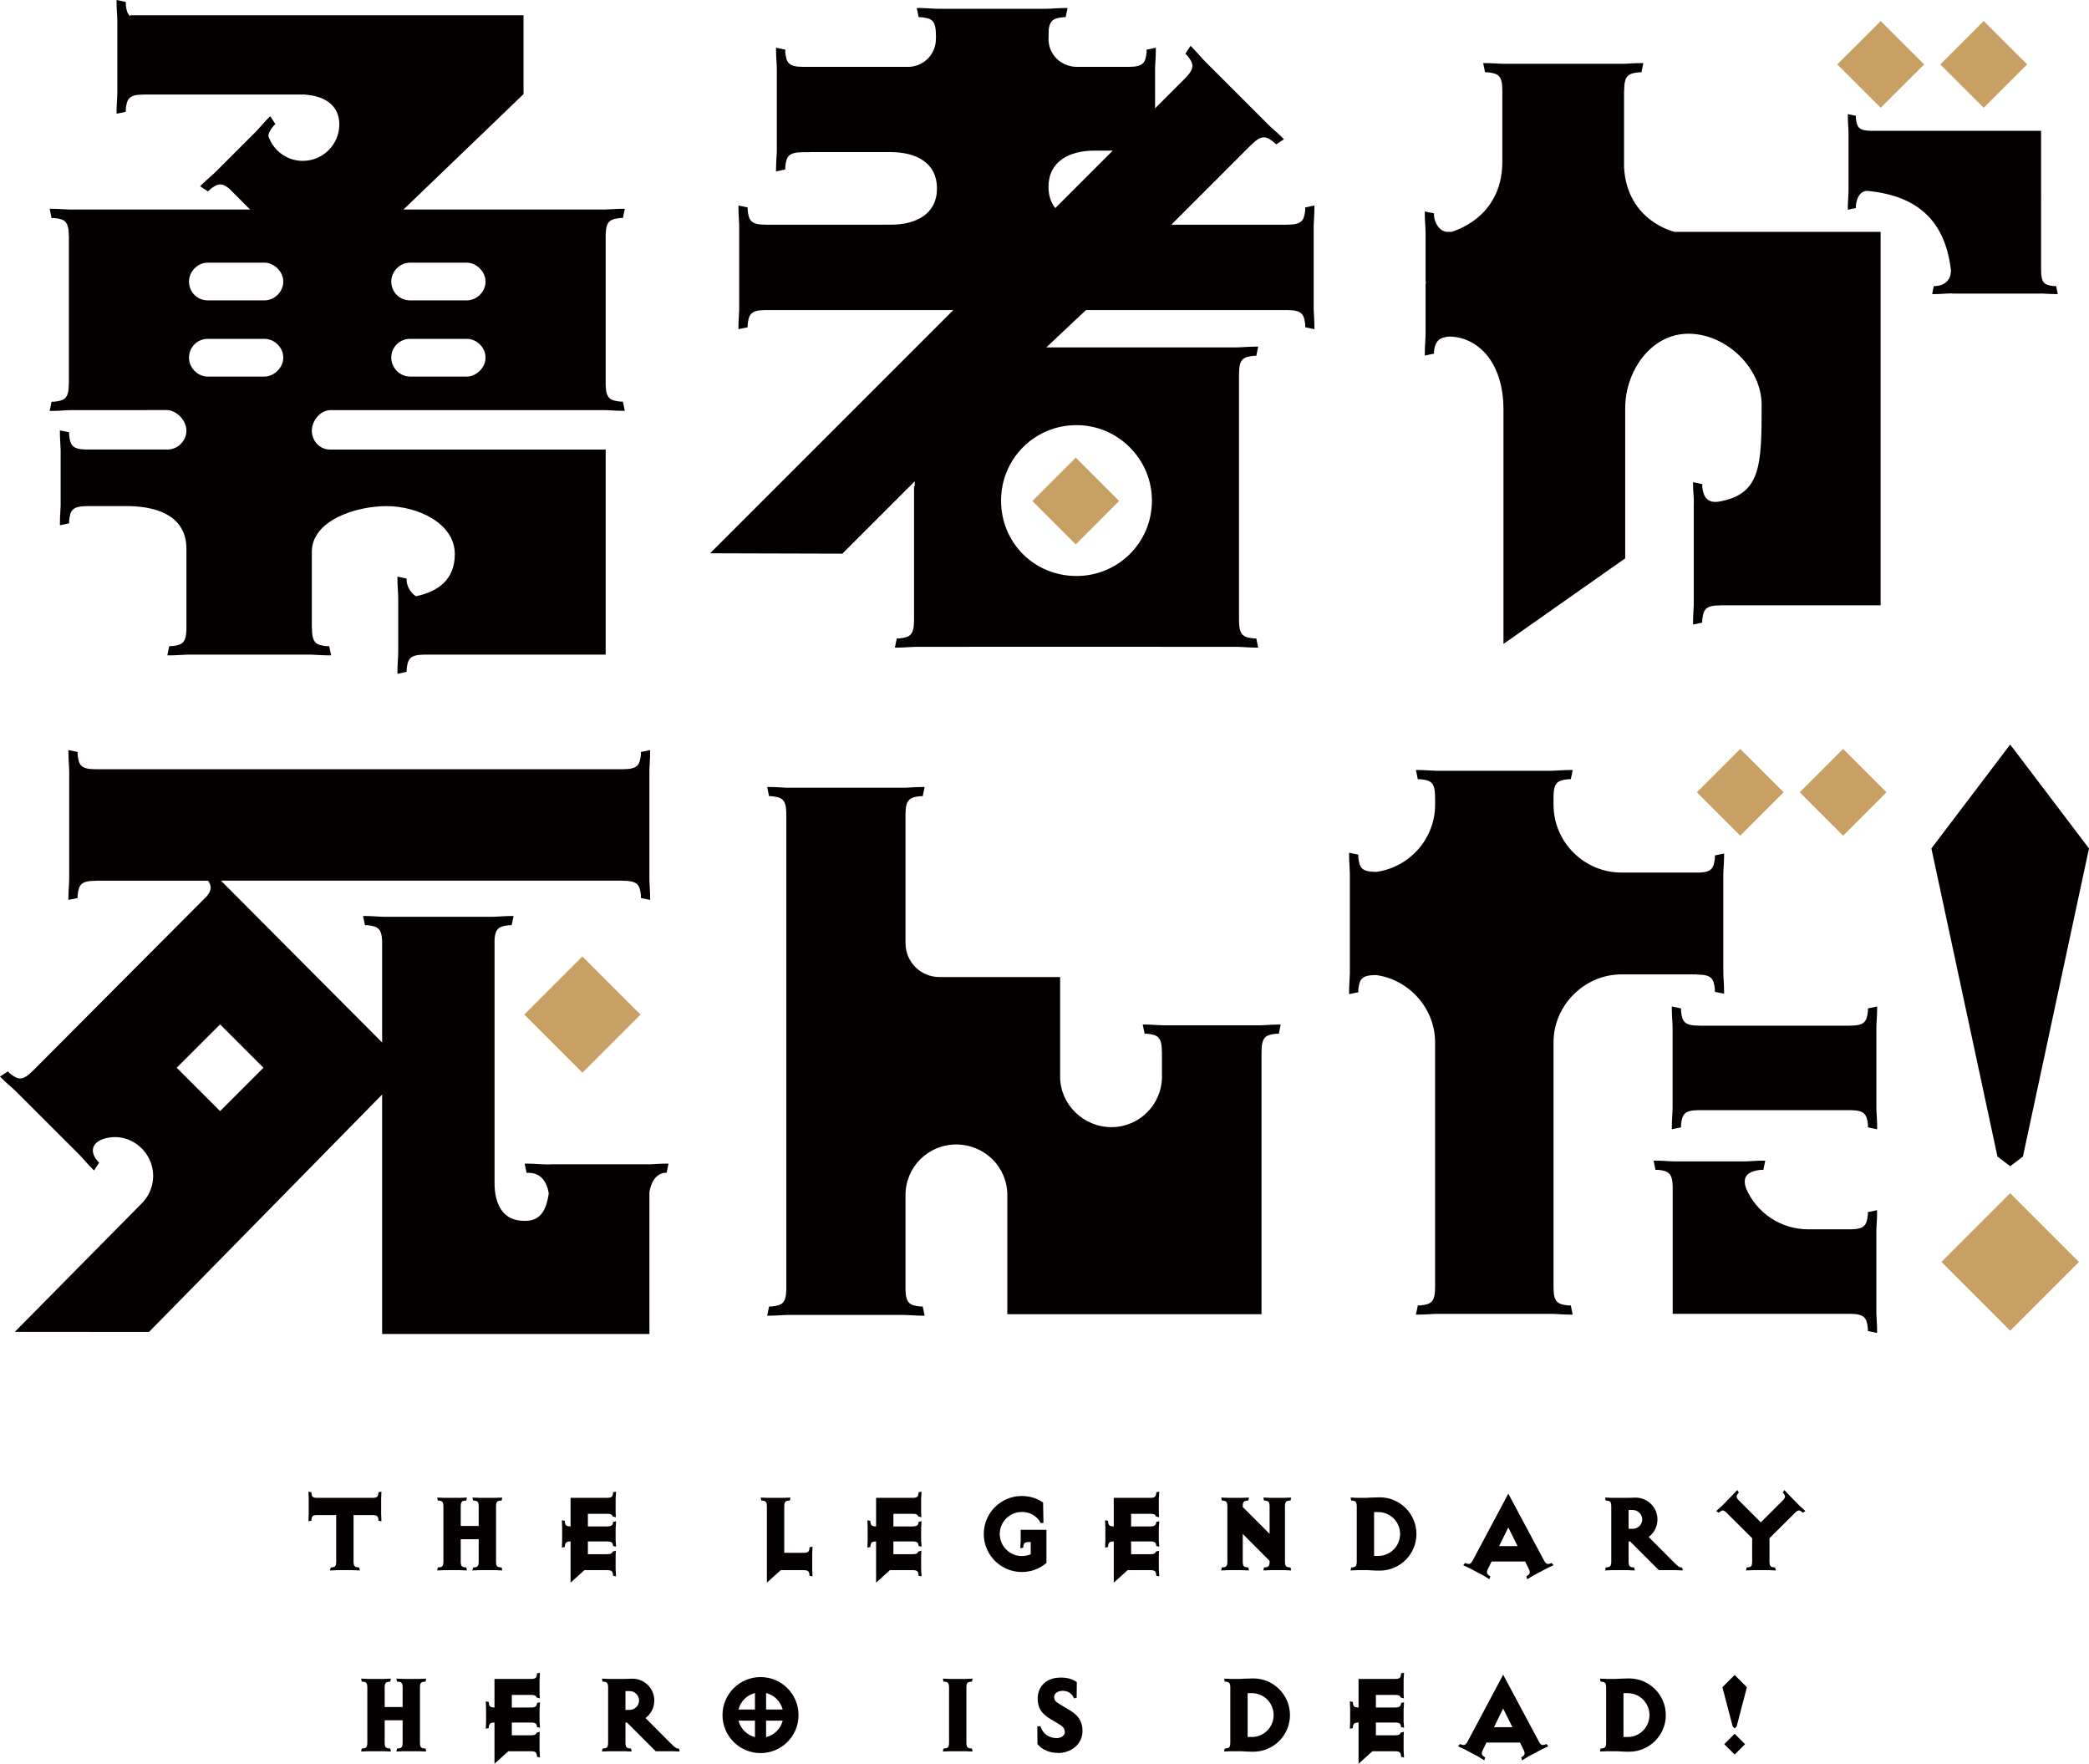 <?xml version="1.0" encoding="UTF-8"?>
<svg xmlns="http://www.w3.org/2000/svg" viewBox="0 0 254.641 214.986">
  <defs>
    <style>.d{fill:#040000;}.e{fill:#c9a063;}</style>
  </defs>
  <g id="a"/>
  <g id="b">
    <g id="c">
      <g>
        <g>
          <g>
            <g>
              <polygon class="e" points="229.25 13.137 223.955 7.851 229.25 2.563 234.544 7.851 229.25 13.137"/>
              <polygon class="e" points="241.807 13.137 236.512 7.851 241.807 2.563 247.101 7.851 241.807 13.137"/>
              <g>
                <path class="d" d="M250.636,34.871h-.287c-1.14-.121-1.548-.366-1.548-1.953h-.001V15.947h-20.648c-1.562-.005-1.808-.414-1.929-1.546v-.285l-.978-.203v.326c0,.651,.082,1.464,.082,1.952v7.093c0,.487-.082,1.302-.082,1.952v.326l.978-.203v-.285c.101-.941,.479-1.745,1.348-1.811,6.616,.615,9.56,4.057,10.245,9.658-.002,1.157-.666,1.828-1.806,1.949h-.284l-.204,.978h.327c.651,0,1.467-.082,1.954-.082h.176v.017h10.822v-.009c.49,.017,1.155,.075,1.712,.075h.326l-.203-.978Z"/>
                <path class="d" d="M197.965,20.418V11.056h.017c0-1.822,.468-2.103,1.776-2.243h.327l.233-1.122h-.374c-.646,0-1.417,.068-1.979,.087v-.002h-14.838c-.562-.019-1.324-.085-1.963-.085h-.374l.233,1.122h.328c1.308,.14,1.776,.421,1.776,2.243v8.675c0,6.976-6.223,8.531-6.228,8.532-.185-.013-.365-.002-.446-.002-.832,.004-1.54-.862-1.653-1.925v-.328l-1.122-.233v.375c0,.747,.094,1.683,.094,2.242v5.843c0,.062,.014,.14,.036,.228-.022,.088-.036,.166-.036,.228v6.033c0,.56-.094,1.494-.094,2.241v.375l1.122-.233v-.327c.125-1.18,.679-1.672,1.847-1.758,3.194,.015,6.62,2.773,6.62,8.936v28.534l14.838-10.434v-18.301c0-4.506,3.118-9.079,7.715-9.079s8.917,4.171,8.917,8.677c0,7.363-.07,10.919-5.236,11.791-1.371,.208-1.872-.575-2.003-1.81v-.327l-1.122-.233v.375c0,.748,.094,1.261,.094,1.82v.402h-.007v12.366c-.017,.565-.087,1.356-.087,2.014v.375l1.122-.234v-.327c.139-1.308,.421-1.776,2.243-1.776v-.005h19.5V28.263h-25.102s-5.785-1.26-6.173-7.845Z"/>
              </g>
            </g>
            <g>
              <rect class="e" x="127.391" y="57.331" width="7.477" height="7.477" transform="translate(-4.774 110.614) rotate(-45.002)"/>
              <path class="d" d="M160.218,25.425v-.374l-1.122,.233v.328c-.139,1.308-.421,1.776-2.243,1.776v.007h-14.08l9.7-9.7,.005,.005c1.289-1.289,1.819-1.157,2.842-.33,.099,.099,.231,.231,.231,.231l.958-.629-.264-.264c-.529-.529-1.256-1.123-1.651-1.518l-7.687-7.687c-.396-.396-.99-1.124-1.519-1.653l-.264-.264-.63,.959s.134,.133,.233,.232c.787,.975,.929,1.509-.172,2.67l-3.755,3.755v-4.961c.015-.567,.089-1.377,.089-2.049v-.374l-1.122,.233v.328c-.136,1.281-.419,1.752-2.141,1.772h-6.326c-1.928,0-3.491-1.471-3.491-3.402l.031-1.188c.14-1.117,.641-1.345,1.728-1.461h.327l.233-1.122h-.374c-.747,0-1.682,.094-2.241,.094h-13.146c-.56,0-1.495-.094-2.242-.094h-.374l.232,1.122h.329c1.308,.139,1.776,.421,1.776,2.243h.005l-.011,.406c0,1.93-1.563,3.402-3.401,3.402h-12.775c-1.767-.011-2.049-.481-2.187-1.774v-.328l-1.122-.233v.374c0,.747,.094,1.682,.094,2.242v9.841c0,.56-.094,1.495-.094,2.242v.374l1.122-.233v-.328c.139-1.308,.421-1.776,2.243-1.776v-.003h.793v-.008h9.83c3.108,0,5.629,1.315,5.629,4.423s-2.521,4.423-5.629,4.423h-.892v.008h-14.313v-.007c-1.822,0-2.104-.468-2.243-1.776v-.328l-1.122-.233v.374c0,.642,.066,1.407,.086,1.969h0v10.397c-.02,.562-.086,1.322-.086,1.96v.374l1.122-.233v-.328c.135-1.266,.416-1.74,2.084-1.77h22.984l-29.649,29.648,16.123,.046,8.82-8.82v.594c-.026,0-.057-.001-.084-.001v16.312h0c0,1.822-.467,2.104-1.775,2.243h-.328l-.233,1.122h.375c.748,0,1.683-.094,2.242-.094h6.354c.01,0,.028-.006,.039-.007h23.434c.011,0,.029,.007,.039,.007h9.189c.56,0,1.495,.094,2.242,.094h.374l-.233-1.122h-.328c-1.308-.139-1.775-.421-1.775-2.243h-.002v-29.957h.002c0-1.822,.467-2.104,1.775-2.243h.328l.233-1.122h-.374c-.717,0-1.597,.085-2.163,.092h-23.288l4.832-4.548h24.639c1.668,.03,1.95,.504,2.084,1.77v.328l1.122,.233v-.374c0-.676-.074-1.492-.089-2.058v-10.209c.015-.567,.089-1.382,.089-2.059Zm-19.803,35.591c0,5.149-4.138,9.194-9.195,9.194-5.149,0-9.194-4.045-9.194-9.194,0-5.057,4.045-9.194,9.194-9.194,5.058,0,9.195,4.137,9.195,9.194Zm-12.606-38.234c0-3.109,2.521-4.423,5.63-4.423h2.202l-7.01,7.009c-.518-.664-.822-1.517-.822-2.586Z"/>
            </g>
            <path class="d" d="M75.601,48.949c-1.278-.136-1.75-.418-1.772-2.129V28.703c.021-1.711,.494-1.993,1.772-2.129h.328l.233-1.123h-.374c-.664,0-1.462,.071-2.028,.088h-24.577l14.582-14.015h.049v-.047h.001V1.861H15.892v.124c-.364-.276-.487-.729-.56-1.424V.233l-1.122-.233V.374c0,.748,.094,1.682,.094,2.242V11.246c0,.56-.094,1.495-.094,2.242v.374l1.122-.233v-.328c.139-1.308,.421-1.776,2.243-1.776h19.658l-.015,.015c2.314,.159,4.143,1.262,4.143,3.617,0,2.459-1.994,4.452-4.453,4.452-1.953,0-3.593-1.265-4.192-3.014,.008-.392,.234-.763,.621-1.242,.099-.099,.231-.231,.231-.231l-.629-.958-.265,.265c-.528,.529-1.123,1.256-1.518,1.651l-4.842,4.842c-.396,.396-1.124,.99-1.653,1.518l-.265,.265,.958,.629s.134-.133,.233-.232c.871-.703,1.388-.894,2.316-.143l2.58,2.581H8.454c-.566-.017-1.363-.088-2.028-.088h-.374l.233,1.123h.328c1.308,.139,1.776,.421,1.776,2.243h.007v17.904h-.007c0,1.822-.468,2.104-1.776,2.243h-.328l-.233,1.122h.374c.748,0,1.682-.094,2.242-.094h9.189c.008,0,.022-.005,.031-.005h2.537c1.195,.092,2.298,1.313,2.298,2.508,0,1.287-1.104,2.299-2.298,2.299H10.595c-1.749-.014-2.032-.485-2.169-1.774v-.327l-1.122-.233v.374c0,.652,.068,1.432,.087,1.995v6.822c-.018,.564-.087,1.344-.087,1.996v.375l1.122-.234v-.328c.135-1.266,.416-1.739,2.084-1.769h5.318c3.77,.091,6.896,1.451,6.896,5.222v9.885c-.052,1.556-.533,1.831-1.766,1.962h-.328l-.232,1.122h.374c.681,0,1.505-.075,2.071-.089h15.074c.567,.014,1.39,.089,2.071,.089h.374l-.233-1.122h-.328c-1.308-.139-1.776-.421-1.776-2.243h-.015v-9.26c0-3.769,5.256-5.565,9.117-5.565,3.77,0,8.313,2.079,8.313,5.849,0,3.092-2.006,4.562-4.74,5.139-.617-.395-1.054-1.115-1.13-1.831v-.328l-1.122-.233v.374c0,.748,.094,1.683,.094,2.243v6.606c0,.56-.094,1.495-.094,2.243v.374l1.122-.232v-.329c.136-1.283,.419-1.754,2.149-1.772h22.11v-24.998H40.217c-1.195,0-2.206-1.012-2.206-2.299,0-1.195,1.011-2.508,2.299-2.508h33.52c.561,.019,1.321,.084,1.958,.084h.374l-.233-1.122h-.328ZM25.337,32.017h6.896c1.195,0,2.298,1.104,2.298,2.299,0,1.287-1.104,2.298-2.298,2.298h-6.896c-1.287,0-2.298-1.011-2.298-2.298,0-1.195,1.011-2.299,2.298-2.299Zm0,9.286h6.896c1.195,0,2.298,1.012,2.298,2.299,0,1.195-1.104,2.298-2.298,2.298h-6.896c-1.287,0-2.298-1.104-2.298-2.298,0-1.287,1.011-2.299,2.298-2.299Zm31.551,4.597h-6.896c-1.287,0-2.299-1.104-2.299-2.298,0-1.287,1.012-2.299,2.299-2.299h6.896c1.196,0,2.298,1.012,2.298,2.299,0,1.195-1.103,2.298-2.298,2.298Zm0-9.287h-6.896c-1.287,0-2.299-1.011-2.299-2.298,0-1.195,1.012-2.299,2.299-2.299h6.896c1.196,0,2.298,1.104,2.298,2.299,0,1.287-1.103,2.298-2.298,2.298Z"/>
            <g>
              <path class="d" d="M49.414,129.915l-7.407-7.433-14.894-14.954c-.056-.059-.11-.115-.171-.182h48.941v.011c1.823,0,2.104,.468,2.243,1.777v.327l1.122,.234v-.375c0-.664-.071-1.461-.088-2.027v-13.466c.017-.566,.088-1.364,.088-2.027v-.374l-1.122,.233v.327c-.139,1.308-.421,1.777-2.243,1.777H11.706c-1.822,0-2.104-.468-2.243-1.777v-.327l-1.122-.234v.375c0,.747,.094,1.682,.094,2.242v13.037c0,.56-.094,1.496-.094,2.242v.374l1.122-.232v-.328c.139-1.308,.421-1.777,2.243-1.777v-.011h13.657c.429,.636,.46,1.125-.145,1.884l-21.186,21.264h0c-1.288,1.289-1.818,1.159-2.842,.331-.099-.098-.231-.231-.231-.231l-.959,.63,.265,.264c.529,.529,1.257,1.124,1.653,1.519l7.757,7.748c.396,.396,.991,1.123,1.519,1.651l.265,.265,.628-.958s-.133-.134-.232-.233c-.819-1.013-.73-1.989,.476-2.553,1.652-.661,3.573-.314,4.937,1.051l.092,.091c1.747,1.84,1.747,4.689,0,6.529l-15.552,15.743,16.356,.011,29.396-29.936c.801-.767,1.31-.948,1.855-.736m-22.587,3.755l-5.287-5.287,5.287-5.287,5.287,5.287-5.287,5.287Z"/>
              <rect class="e" x="65.981" y="118.662" width="10.02" height="10.02" transform="translate(-66.658 86.424) rotate(-45.001)"/>
            </g>
            <g>
              <g>
                <path class="d" d="M206.794,118.791c1.823,0,2.104,.468,2.243,1.777v.327l1.122,.234v-.375c0-.747-.094-1.682-.094-2.242v-11.857c0-.56,.094-1.495,.094-2.242v-.374l-1.122,.232v.328c-.126,1.183-.381,1.675-1.776,1.759h-9.618c-4.505,0-8.274-3.678-8.274-8.275v-.859c0-1.822,.468-2.104,1.776-2.243h.327l.234-1.122h-.375c-.676,0-1.492,.074-2.058,.089l-.896,.006h-13.166c-.56,0-1.495-.094-2.242-.094h-.374l.232,1.122h.329c1.308,.139,1.776,.421,1.776,2.243h.001v.859c0,4.217-3.176,7.652-7.178,8.193-1.762-.012-2.045-.482-2.182-1.774v-.327l-1.122-.233v.374c0,.721,.086,1.607,.092,2.172v12.147c-.006,.566-.092,1.453-.092,2.172v.374l1.122-.233v-.327c.136-1.28,.418-1.753,2.136-1.773,4.024,.532,7.224,4.049,7.224,8.198v29.832h-.002c0,1.822-.468,2.105-1.776,2.243h-.327l-.233,1.122h.375c.748,0,1.683-.094,2.241-.094h13.878c.56,0,1.495,.094,2.242,.094h.374l-.233-1.122h-.328c-1.303-.138-1.771-.421-1.775-2.223v-29.851c0-4.505,3.769-8.275,8.274-8.275h9.151v.021Z"/>
                <path class="d" d="M228.816,123.058v-.375l-1.122,.234v.327c-.138,1.308-.421,1.776-2.243,1.776v.003h-18.297v-.003c-1.822,0-2.105-.468-2.243-1.776v-.327l-1.122-.234v.375c0,.747,.093,1.683,.093,2.242v9.734c0,.56-.093,1.495-.093,2.242v.374l1.122-.233v-.328c.133-1.258,.414-1.734,2.056-1.768h18.671c1.642,.035,1.923,.511,2.056,1.768v.328l1.122,.233v-.374c0-.748-.094-1.683-.094-2.242v-9.734c0-.56,.094-1.495,.094-2.242Z"/>
                <path class="d" d="M227.685,148.072c-.138,1.304-.421,1.771-2.225,1.775h-5.015c-3.434,0-6.353-2.053-7.611-5.007h.008c-.469-1.313,.065-2.061,1.776-2.243h.327l.233-1.122h-.374c-.748,0-1.683,.094-2.242,.094h-8.379c-.56,0-1.495-.094-2.242-.094h-.374l.233,1.122h.328c1.245,.132,1.724,.41,1.767,2.008v15.54h21.642c1.73,.018,2.013,.489,2.149,1.772v.328l1.122,.233v-.374c0-.664-.071-1.46-.087-2.026v-10.168c.017-.566,.087-1.362,.087-2.025v-.374l-1.122,.233v.328Z"/>
              </g>
              <rect class="e" x="208.389" y="92.836" width="7.477" height="7.477" transform="translate(-6.15 178.303) rotate(-45.005)"/>
              <rect class="e" x="220.929" y="92.836" width="7.477" height="7.477" transform="translate(-2.476 187.171) rotate(-45.005)"/>
            </g>
            <g>
              <path class="d" d="M246.588,140.975l-1.553,1.182-1.553-1.182-8.054-37.555,9.606-12.667,9.606,12.667-8.054,37.555Z"/>
              <rect class="e" x="239.108" y="147.897" width="11.854" height="11.854" transform="translate(-37 218.325) rotate(-45.001)"/>
            </g>
            <path class="d" d="M155.737,124.885c-.747,0-1.683,.094-2.241,.094h-11.589c-.56,0-1.494-.094-2.242-.094h-.374l.233,1.122h.329c1.308,.139,1.775,.421,1.775,2.243h.009v2.98c0,3.403-2.759,6.16-6.16,6.16s-6.252-2.757-6.252-6.16v-12.136h-14.71c-2.299,0-4.138-1.838-4.138-4.138v-15.783c.023-1.703,.496-1.985,1.772-2.121h.327l.234-1.122h-.375c-.65,0-1.427,.068-1.99,.086h-14.464c-.564-.019-1.34-.086-1.991-.086h-.374l.232,1.122h.329c1.283,.136,1.754,.419,1.772,2.149v57.911c-.02,1.721-.492,2.003-1.773,2.139h-.327l-.234,1.122h.375c.748,0,1.683-.094,2.241-.094h13.961c.56,0,1.495,.094,2.242,.094h.374l-.232-1.122h-.329c-1.278-.136-1.75-.418-1.771-2.131v-11.455c0-3.401,2.758-6.161,6.16-6.161,3.494,0,6.252,2.759,6.252,6.161v14.528h30.985v-31.943h.003c0-1.822,.468-2.104,1.776-2.243h.327l.233-1.122h-.375Z"/>
          </g>
          <path class="d" d="M46.579,131.679v30.923h32.582v-17.248c.049-.368,.324-2.11,1.766-2.392,.137-.027,.327,0,.327,0l.234-1.122h-.375c-.635,0-1.391,.065-1.951,.086v-.003h-12.075v.012h-.515c-.56,0-1.494-.095-2.242-.095h-.374l.232,1.122s.188-.003,.329,0c1.982,.048,2.32,2.092,2.372,2.547-.352,2.324-1.228,3.369-3.014,3.302-2.575,0-3.592-2.022-3.592-4.597v-29.699c.09-1.363,.585-1.612,1.758-1.736h.327l.234-1.122h-.375c-.748,0-1.683,.094-2.242,.094h-13.115c-.56,0-1.495-.094-2.242-.094h-.374l.233,1.122h.328c1.229,.131,1.71,.404,1.765,1.944v15.193"/>
        </g>
        <g>
          <path class="d" d="M46.13,185.354v-.105c-.045-.423-.136-.573-.739-.573h-2.294v5.659c0,.588,.151,.679,.574,.724h.105l.09,.362h-.136c-.241,0-.543-.03-.724-.03h-1.917c-.181,0-.483,.03-.725,.03h-.136l.09-.362h.106c.422-.045,.558-.136,.558-.724v-5.659h-2.293c-.589,0-.679,.15-.725,.573v.105l-.362,.091v-.136c0-.242,.03-.544,.03-.725v-1.917c0-.181-.03-.482-.03-.724v-.121l.362,.075v.105c.045,.423,.136,.574,.725,.574h6.7c.604,0,.694-.151,.739-.574v-.105l.362-.075v.121c0,.241-.03,.543-.03,.724v1.917c0,.181,.03,.482,.03,.725v.136l-.362-.091Z"/>
          <path class="d" d="M61.085,191.42c-.241,0-.543-.03-.724-.03h-1.917c-.181,0-.483,.03-.725,.03h-.136l.09-.362h.106c.422-.045,.573-.136,.573-.724v-2.717h-2.188v2.717c0,.588,.151,.679,.573,.724h.106l.075,.362h-.121c-.242,0-.543-.03-.725-.03h-1.932c-.181,0-.483,.03-.724,.03h-.121l.075-.362h.106c.422-.045,.573-.136,.573-.724v-6.701c0-.588-.151-.679-.573-.724h-.106l-.075-.362h.121c.241,0,.543,.03,.724,.03h1.932c.181,0,.483-.03,.725-.03h.121l-.075,.362h-.106c-.422,.045-.573,.136-.573,.724v2.369h2.188v-2.369c0-.588-.151-.679-.573-.724h-.106l-.09-.362h.136c.242,0,.543,.03,.725,.03h1.917c.181,0,.483-.03,.724-.03h.136l-.075,.362h-.121c-.423,.045-.559,.136-.559,.724v6.701c0,.588,.136,.679,.559,.724h.121l.075,.362h-.136Z"/>
          <path class="d" d="M74.726,192.069v-.106c-.045-.422-.151-.573-.74-.573h-2.747l-1.69,1.524v-5.025c-.543,.016-.649,.151-.694,.573v.106l-.362,.075v-.121c0-.241,.03-.543,.03-.725v-1.63c0-.181-.03-.482-.03-.724v-.136l.362,.075v.121c.045,.407,.151,.543,.694,.558v-3.485h4.437c.589,0,.694-.151,.74-.574v-.105l.362-.075v.121c0,.241-.045,.543-.045,.724v1.751c0,.136,.03,.332,.03,.528l-.393-.105c-.075-.242-.241-.317-.694-.317h-2.324v1.539h2.324c.589,0,.694-.211,.74-.438,.015-.061,0-.12,0-.12l.362-.076v.136c0,.242-.045,.544-.045,.725v1.509c0,.182,.045,.362,.045,.604v.12l-.362-.075s.015-.061,0-.105c-.045-.287-.151-.453-.74-.453h-2.324v1.555h2.324c.453,0,.619-.075,.694-.317l.393-.105c0,.196-.03,.393-.03,.528v1.751c0,.181,.045,.482,.045,.724v.121l-.362-.075Z"/>
          <path class="d" d="M98.673,192.069v-.106c-.045-.422-.151-.573-.74-.573h-2.762l-1.69,1.524v-9.281c0-.588-.151-.679-.573-.724h-.106l-.075-.362h.121c.241,0,.543,.03,.724,.03h1.932c.181,0,.483-.03,.725-.03h.121l-.075,.362h-.106c-.422,.045-.573,.136-.573,.724v5.645h2.339c.589,0,.694-.151,.74-.573v-.106l.362-.075v.121c0,.241-.03,.543-.03,.725v1.932c0,.181,.03,.482,.03,.724v.121l-.362-.075Z"/>
          <path class="d" d="M111.967,192.069v-.106c-.045-.422-.15-.573-.739-.573h-2.747l-1.69,1.524v-5.025c-.543,.016-.649,.151-.694,.573v.106l-.362,.075v-.121c0-.241,.03-.543,.03-.725v-1.63c0-.181-.03-.482-.03-.724v-.136l.362,.075v.121c.045,.407,.151,.543,.694,.558v-3.485h4.437c.589,0,.694-.151,.739-.574v-.105l.362-.075v.121c0,.241-.045,.543-.045,.724v1.751c0,.136,.03,.332,.03,.528l-.393-.105c-.075-.242-.241-.317-.694-.317h-2.324v1.539h2.324c.589,0,.694-.211,.739-.438,.016-.061,0-.12,0-.12l.362-.076v.136c0,.242-.045,.544-.045,.725v1.509c0,.182,.045,.362,.045,.604v.12l-.362-.075s.016-.061,0-.105c-.045-.287-.15-.453-.739-.453h-2.324v1.555h2.324c.453,0,.619-.075,.694-.317l.393-.105c0,.196-.03,.393-.03,.528v1.751c0,.181,.045,.482,.045,.724v.121l-.362-.075Z"/>
          <path class="d" d="M124.552,191.616c-2.55,0-4.633-2.067-4.633-4.633s2.083-4.633,4.633-4.633c1.071,0,1.917,.332,2.596,.8,0,.709,.045,1.856,.045,2.49h-.361c-.076-.287-.8-1.344-2.279-1.344s-2.687,1.208-2.687,2.687,1.208,2.687,2.687,2.687c.377,0,.739-.076,1.087-.212v-1.494h-.166c-.589,0-.694,.136-.739,.559v.121l-.362,.075v-.136c0-.241,.045-.543,.045-.725v-1.388h3.139v4.044c-.905,.755-1.932,1.102-3.003,1.102Z"/>
          <path class="d" d="M140.94,192.069v-.106c-.045-.422-.151-.573-.739-.573h-2.747l-1.69,1.524v-5.025c-.543,.016-.648,.151-.693,.573v.106l-.362,.075v-.121c0-.241,.03-.543,.03-.725v-1.63c0-.181-.03-.482-.03-.724v-.136l.362,.075v.121c.045,.407,.15,.543,.693,.558v-3.485h4.438c.588,0,.694-.151,.739-.574v-.105l.362-.075v.121c0,.241-.046,.543-.046,.724v1.751c0,.136,.03,.332,.03,.528l-.392-.105c-.076-.242-.242-.317-.694-.317h-2.324v1.539h2.324c.588,0,.694-.211,.739-.438,.015-.061,0-.12,0-.12l.362-.076v.136c0,.242-.046,.544-.046,.725v1.509c0,.182,.046,.362,.046,.604v.12l-.362-.075s.015-.061,0-.105c-.045-.287-.151-.453-.739-.453h-2.324v1.555h2.324c.452,0,.618-.075,.694-.317l.392-.105c0,.196-.03,.393-.03,.528v1.751c0,.181,.046,.482,.046,.724v.121l-.362-.075Z"/>
          <path class="d" d="M157.252,191.42c-.241,0-.544-.03-.725-.03h-1.675c-.182,0-.483,.03-.725,.03h-.136l.091-.362h.105c.422-.045,.573-.136,.573-.724v-.076l-3.274-3.29v3.366c0,.588,.15,.679,.573,.724h.105l.075,.362h-.12c-.242,0-.544-.03-.725-.03h-1.69c-.181,0-.482,.03-.725,.03h-.12l.075-.362h.105c.423-.045,.573-.136,.573-.724v-6.701c0-.588-.15-.679-.573-.724h-.105l-.075-.362h.12c.242,0,.544,.03,.725,.03h1.69c.181,0,.482-.03,.725-.03h.12l-.075,.362h-.105c-.423,.045-.573,.136-.573,.724v.061l3.274,3.274v-3.335c0-.588-.151-.679-.573-.724h-.105l-.091-.362h.136c.241,0,.543,.03,.725,.03h1.675c.181,0,.483-.03,.725-.03h.136l-.075,.362h-.121c-.423,.045-.559,.136-.559,.724v6.701c0,.588,.136,.679,.559,.724h.121l.075,.362h-.136Z"/>
          <path class="d" d="M168.192,191.45c-.664,0-1.449-.061-1.449-.061h-1.268c-.181,0-.482,.03-.725,.03h-.12l.075-.362h.105c.423-.045,.573-.136,.573-.724v-6.701c0-.588-.15-.679-.573-.724h-.105l-.075-.362h.12c.242,0,.544,.03,.725,.03h1.026s1.041-.061,1.69-.061c2.46,0,4.467,2.007,4.467,4.467s-2.007,4.467-4.467,4.467Zm-.182-7.138h-.513v5.342h.513c1.464,0,2.656-1.192,2.656-2.671s-1.192-2.671-2.656-2.671Z"/>
          <path class="d" d="M189.243,190.847c-.196,.105-.498,.211-.649,.302l-1.705,.905c-.151,.091-.393,.257-.619,.378l-.12,.06-.091-.362s.061-.029,.091-.045c.362-.241,.422-.407,.166-.921l-.408-.829h-4.089l-.408,.829c-.256,.498-.196,.68,.151,.921,.045,.016,.105,.045,.105,.045l-.105,.362-.121-.06c-.211-.121-.452-.287-.604-.378l-1.705-.905c-.166-.091-.453-.196-.649-.302l-.12-.061,.241-.286s.061,.029,.091,.06c.393,.136,.573,.136,.845-.392l4.316-8.104,4.331,8.104c.271,.527,.438,.527,.845,.392,.03-.03,.091-.06,.091-.06l.241,.286-.12,.061Zm-5.388-4.663l-1.117,2.278h2.249l-1.132-2.278Z"/>
          <path class="d" d="M204.996,191.42c-.241,0-.543-.03-.724-.03h-2.067l-3.502-3.501h-.181v2.445c0,.588,.15,.679,.573,.724h.105l.076,.362h-.121c-.241,0-.543-.03-.725-.03h-1.932c-.181,0-.482,.03-.725,.03h-.12l.075-.362h.105c.423-.045,.574-.136,.574-.724v-6.701c0-.588-.151-.679-.574-.724h-.105l-.075-.362h.12c.242,0,.544,.03,.725,.03h1.932c.182,0,.725-.03,.936-.03,1.479,0,2.672,1.192,2.672,2.655,0,.891-.423,1.66-1.072,2.144l2.974,2.988c.648,.634,.724,.693,.996,.724,.045,.016,.105,0,.105,0l.09,.362h-.136Zm-5.961-7.364h-.513v2.294h.513c.619,0,1.147-.513,1.147-1.147,0-.618-.528-1.146-1.147-1.146Z"/>
          <path class="d" d="M219.754,184.388s-.03-.045-.075-.075c-.332-.257-.498-.302-.905,.12l-3.079,3.063v2.838c0,.588,.151,.679,.573,.724h.106l.09,.362h-.136c-.241,0-.543-.03-.725-.03h-1.916c-.182,0-.483,.03-.725,.03h-.136l.091-.362h.105c.423-.045,.559-.136,.559-.724v-2.838l-3.079-3.063c-.407-.422-.573-.377-.905-.12-.045,.03-.075,.075-.075,.075l-.317-.196,.091-.091c.166-.166,.407-.361,.543-.482l1.344-1.373c.136-.121,.316-.362,.498-.528l.09-.091,.196,.317s-.045,.045-.075,.06c-.271,.348-.302,.514,.121,.937l2.625,2.625,2.626-2.625c.423-.423,.393-.589,.121-.937-.03-.015-.075-.06-.075-.06l.196-.317,.09,.091c.182,.166,.362,.407,.498,.528l1.344,1.373c.136,.121,.377,.316,.543,.482l.091,.091-.317,.196Z"/>
          <path class="d" d="M51.812,213.492c-.241,0-.543-.03-.724-.03h-1.917c-.181,0-.483,.03-.725,.03h-.136l.091-.362h.105c.422-.045,.573-.136,.573-.725v-2.716h-2.188v2.716c0,.589,.151,.68,.573,.725h.106l.075,.362h-.121c-.242,0-.543-.03-.725-.03h-1.932c-.181,0-.483,.03-.724,.03h-.121l.075-.362h.106c.422-.045,.573-.136,.573-.725v-6.7c0-.589-.151-.679-.573-.725h-.106l-.075-.362h.121c.241,0,.543,.03,.724,.03h1.932c.181,0,.483-.03,.725-.03h.121l-.075,.362h-.106c-.422,.046-.573,.136-.573,.725v2.369h2.188v-2.369c0-.589-.151-.679-.573-.725h-.105l-.091-.362h.136c.242,0,.543,.03,.725,.03h1.917c.181,0,.483-.03,.724-.03h.136l-.075,.362h-.121c-.423,.046-.559,.136-.559,.725v6.7c0,.589,.136,.68,.559,.725h.121l.075,.362h-.136Z"/>
          <path class="d" d="M65.453,214.141v-.105c-.045-.422-.151-.573-.74-.573h-2.747l-1.69,1.524v-5.025c-.543,.015-.649,.15-.694,.573v.105l-.362,.076v-.121c0-.241,.03-.543,.03-.725v-1.63c0-.181-.03-.482-.03-.725v-.136l.362,.076v.12c.045,.408,.151,.544,.694,.559v-3.486h4.437c.589,0,.694-.15,.74-.573v-.105l.362-.075v.12c0,.242-.045,.544-.045,.725v1.751c0,.136,.03,.332,.03,.528l-.393-.106c-.075-.241-.241-.316-.694-.316h-2.324v1.539h2.324c.589,0,.694-.211,.74-.438,.015-.061,0-.121,0-.121l.362-.075v.136c0,.241-.045,.543-.045,.725v1.509c0,.182,.045,.362,.045,.604v.121l-.362-.075s.015-.061,0-.106c-.045-.286-.151-.452-.74-.452h-2.324v1.555h2.324c.453,0,.619-.076,.694-.317l.393-.105c0,.196-.03,.393-.03,.528v1.75c0,.182,.045,.483,.045,.725v.121l-.362-.076Z"/>
          <path class="d" d="M82.716,213.492c-.242,0-.543-.03-.725-.03h-2.067l-3.501-3.501h-.181v2.444c0,.589,.151,.68,.573,.725h.106l.075,.362h-.121c-.242,0-.543-.03-.725-.03h-1.932c-.181,0-.483,.03-.724,.03h-.121l.075-.362h.106c.422-.045,.573-.136,.573-.725v-6.7c0-.589-.151-.679-.573-.725h-.106l-.075-.362h.121c.241,0,.543,.03,.724,.03h1.932c.181,0,.725-.03,.936-.03,1.479,0,2.671,1.192,2.671,2.656,0,.891-.422,1.66-1.071,2.144l2.973,2.987c.649,.634,.725,.694,.996,.725,.045,.015,.105,0,.105,0l.091,.362h-.136Zm-5.961-7.364h-.513v2.294h.513c.619,0,1.147-.514,1.147-1.147,0-.618-.528-1.146-1.147-1.146Z"/>
          <path class="d" d="M92.705,213.689c-2.55,0-4.633-2.067-4.633-4.633s2.083-4.633,4.633-4.633c2.565,0,4.633,2.067,4.633,4.633s-2.067,4.633-4.633,4.633Zm-.679-7.319c-.981,.241-1.766,1.026-2.007,2.007h2.007v-2.007Zm0,3.365h-2.007c.257,.981,1.026,1.766,2.007,2.007v-2.007Zm1.358-3.365v2.007h2.022c-.256-.98-1.026-1.766-2.022-2.007Zm0,3.365v2.007c.996-.241,1.781-1.025,2.022-2.007h-2.022Z"/>
          <path class="d" d="M118.433,213.492c-.241,0-.543-.03-.725-.03h-1.932c-.181,0-.482,.03-.725,.03h-.12l.075-.362h.105c.423-.045,.574-.136,.574-.725v-6.7c0-.589-.151-.679-.574-.725h-.105l-.075-.362h.12c.242,0,.544,.03,.725,.03h1.932c.182,0,.483-.03,.725-.03h.121l-.076,.362h-.105c-.423,.046-.573,.136-.573,.725v6.7c0,.589,.15,.68,.573,.725h.105l.076,.362h-.121Z"/>
          <path class="d" d="M129.056,213.673c-1.071,0-1.977-.332-2.596-1.086,0-.438-.015-1.721-.015-2.158l.377-.016c.302,.981,1.117,1.449,1.978,1.449,.573,0,.996-.317,.996-.739,0-.453-.257-.725-.846-1.042l-.95-.573c-1.087-.648-1.51-1.388-1.51-2.46,0-1.343,.905-2.565,2.822-2.565,.891,0,1.509,.227,1.947,.559,0,.573-.016,1.147-.016,1.901l-.332,.076c-.181-.528-.679-.921-1.373-.921-.573,0-1.041,.302-1.041,.755,0,.361,.15,.573,.724,.905l1.223,.739c.875,.528,1.509,1.223,1.509,2.49,0,1.735-1.539,2.686-2.897,2.686Z"/>
          <path class="d" d="M152.777,213.523c-.664,0-1.449-.061-1.449-.061h-1.268c-.181,0-.482,.03-.725,.03h-.12l.075-.362h.105c.423-.045,.574-.136,.574-.725v-6.7c0-.589-.151-.679-.574-.725h-.105l-.075-.362h.12c.242,0,.544,.03,.725,.03h1.026s1.041-.06,1.69-.06c2.46,0,4.467,2.007,4.467,4.467s-2.007,4.467-4.467,4.467Zm-.182-7.139h-.513v5.343h.513c1.464,0,2.656-1.192,2.656-2.671s-1.192-2.672-2.656-2.672Z"/>
          <path class="d" d="M170.779,214.141v-.105c-.045-.422-.151-.573-.739-.573h-2.747l-1.69,1.524v-5.025c-.543,.015-.648,.15-.693,.573v.105l-.362,.076v-.121c0-.241,.03-.543,.03-.725v-1.63c0-.181-.03-.482-.03-.725v-.136l.362,.076v.12c.045,.408,.15,.544,.693,.559v-3.486h4.438c.588,0,.694-.15,.739-.573v-.105l.362-.075v.12c0,.242-.046,.544-.046,.725v1.751c0,.136,.03,.332,.03,.528l-.392-.106c-.076-.241-.242-.316-.694-.316h-2.324v1.539h2.324c.588,0,.694-.211,.739-.438,.015-.061,0-.121,0-.121l.362-.075v.136c0,.241-.046,.543-.046,.725v1.509c0,.182,.046,.362,.046,.604v.121l-.362-.075s.015-.061,0-.106c-.045-.286-.151-.452-.739-.452h-2.324v1.555h2.324c.452,0,.618-.076,.694-.317l.392-.105c0,.196-.03,.393-.03,.528v1.75c0,.182,.046,.483,.046,.725v.121l-.362-.076Z"/>
          <path class="d" d="M188.616,212.919c-.196,.105-.498,.211-.649,.302l-1.705,.905c-.151,.091-.393,.257-.619,.377l-.12,.061-.091-.362s.061-.03,.091-.045c.362-.241,.422-.407,.166-.921l-.408-.83h-4.089l-.408,.83c-.256,.498-.196,.68,.151,.921,.045,.015,.105,.045,.105,.045l-.105,.362-.121-.061c-.211-.12-.452-.286-.604-.377l-1.705-.905c-.166-.091-.453-.196-.649-.302l-.12-.061,.241-.287s.061,.03,.091,.061c.393,.136,.573,.136,.845-.393l4.316-8.104,4.331,8.104c.271,.528,.438,.528,.845,.393,.03-.03,.091-.061,.091-.061l.241,.287-.12,.061Zm-5.388-4.663l-1.117,2.278h2.249l-1.132-2.278Z"/>
          <path class="d" d="M198.59,213.523c-.664,0-1.449-.061-1.449-.061h-1.268c-.181,0-.482,.03-.725,.03h-.12l.075-.362h.105c.423-.045,.574-.136,.574-.725v-6.7c0-.589-.151-.679-.574-.725h-.105l-.075-.362h.12c.242,0,.544,.03,.725,.03h1.026s1.041-.06,1.69-.06c2.46,0,4.467,2.007,4.467,4.467s-2.007,4.467-4.467,4.467Zm-.182-7.139h-.513v5.343h.513c1.464,0,2.656-1.192,2.656-2.671s-1.192-2.672-2.656-2.672Z"/>
          <path class="d" d="M211.689,210.443l-.242,.242-.241-.242-1.252-4.783,1.493-1.494,1.494,1.494-1.252,4.783Zm-.242,3.426l-1.268-1.268,1.268-1.268,1.268,1.268-1.268,1.268Z"/>
        </g>
      </g>
    </g>
  </g>
</svg>
